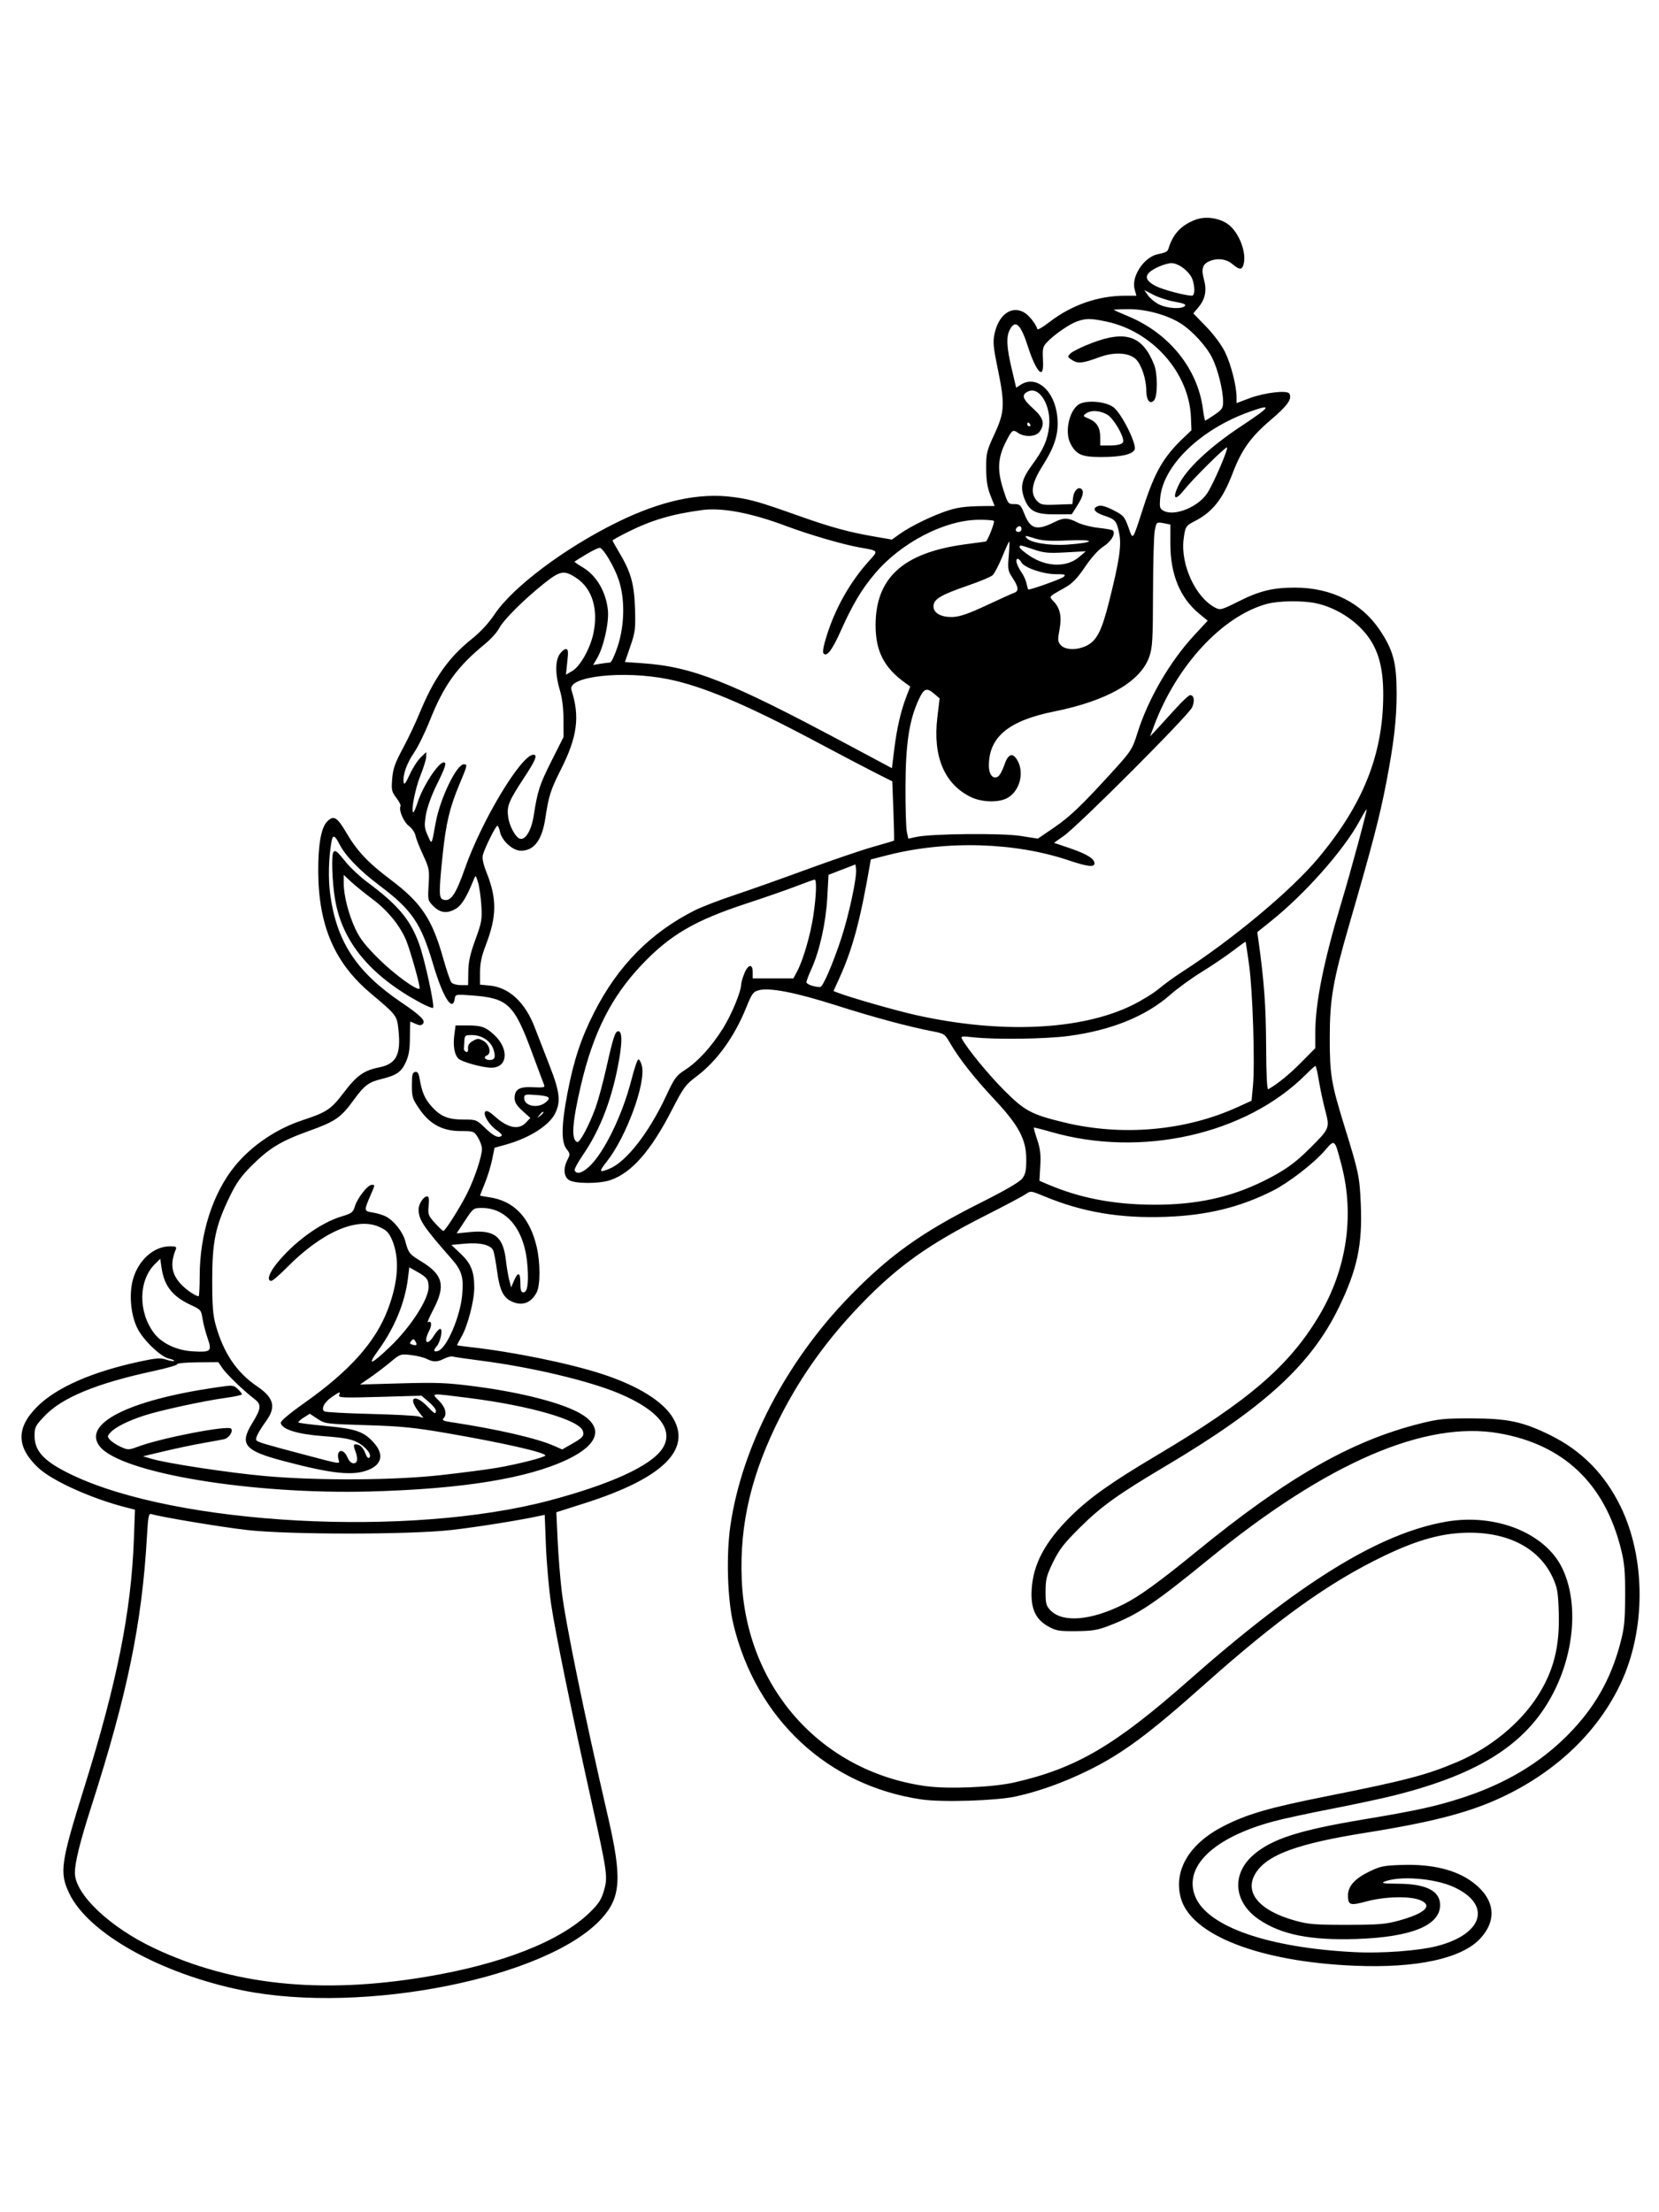 <svg xmlns="http://www.w3.org/2000/svg" width="864" height="1152" viewBox="0 0 864 1152" version="1.1">
	<path d="M 622.748 114.374 C 615.279 117.145, 610.944 121.707, 608.596 129.273 C 608.030 131.095, 607.459 131.404, 602.768 132.431 C 595.696 133.979, 589.096 144.068, 590.895 150.581 L 591.839 154 585.877 154 C 571.917 154, 558.023 158.844, 546.551 167.709 C 543.279 170.238, 540.465 171.900, 540.297 171.403 C 539.231 168.247, 535.631 163.861, 532.983 162.491 C 526.554 159.167, 520.041 164.049, 517.959 173.754 C 517.048 178.002, 517.279 180.626, 519.522 191.513 C 523.446 210.562, 523.266 214.488, 517.941 226 C 513.811 234.928, 513.549 236.012, 513.598 244 C 513.636 250.281, 514.218 253.936, 515.824 258 C 517.020 261.025, 517.997 263.500, 517.996 263.500 C 503.833 263.500, 499.755 263.899, 493.607 265.888 C 485.603 268.478, 474.237 274.016, 468.496 278.122 L 464.492 280.986 455.496 279.433 C 442.209 277.139, 432.890 274.604, 416.864 268.927 C 395.190 261.248, 391.249 260.112, 381.908 258.846 C 364.148 256.440, 344.286 260.740, 321.500 271.926 C 294.188 285.334, 267.121 305.632, 257.629 319.825 C 254.543 324.439, 250.237 329.119, 245.882 332.594 C 233.584 342.406, 225.958 353.227, 218.463 371.500 C 216.433 376.450, 212.519 384.691, 209.766 389.813 C 205.687 397.401, 204.664 400.314, 204.245 405.541 C 203.776 411.378, 203.972 412.275, 206.420 415.484 C 207.900 417.424, 208.878 419.389, 208.593 419.850 C 207.485 421.643, 210.225 428.107, 212.946 430.118 C 214.513 431.277, 216.054 433.518, 216.370 435.100 C 216.686 436.681, 218.469 441.243, 220.332 445.238 C 223.524 452.080, 223.691 452.974, 223.234 460.701 C 222.756 468.785, 222.793 468.946, 225.797 471.951 C 229.379 475.533, 233.041 475.882, 237.635 473.081 C 240.472 471.351, 243.145 466.919, 246.732 458 C 247.719 455.544, 247.759 455.571, 248.962 459.500 C 249.637 461.700, 250.408 467.100, 250.676 471.500 C 251.123 478.835, 250.865 480.315, 247.578 489.311 C 244.846 496.786, 243.966 500.775, 243.886 506.061 L 243.780 513 240.013 513 C 237.940 513, 235.735 512.385, 235.111 511.634 C 234.488 510.883, 232.637 505.493, 230.998 499.656 C 225.065 478.525, 219.543 470.217, 203.309 457.995 C 191.673 449.234, 185.936 443.145, 180.390 433.669 C 175.492 425.298, 173.671 424.290, 170.193 428.023 C 167.201 431.234, 165.638 440.339, 165.732 454 C 165.926 482.144, 174.265 501.449, 193.063 517.275 C 206.639 528.704, 206.712 528.802, 207.513 536.281 C 208.898 549.211, 206.409 554.039, 197.428 555.843 C 189.458 557.444, 185.804 560.062, 178.919 569.106 C 172.359 577.724, 170.154 579.189, 157.452 583.377 C 143.951 587.827, 131.076 596.546, 122.419 607.099 C 110.830 621.226, 104 642.553, 104 664.610 C 104 670.325, 103.753 675, 103.450 675 C 101.889 675, 97.129 671.779, 94.341 668.835 C 89.333 663.547, 88.488 658.168, 91.503 650.750 C 92.103 649.274, 91.645 649, 88.575 649 C 80.197 649, 72.212 656.023, 69.334 665.923 C 67.105 673.592, 68.013 684.462, 71.474 691.537 C 74.542 697.808, 83.603 706.534, 88.063 707.514 C 89.757 707.886, 90.916 708.417, 90.639 708.695 C 90.361 708.972, 88.520 708.667, 86.548 708.016 C 83.540 707.023, 81.316 707.187, 72.731 709.038 C 47.879 714.396, 29.447 722.494, 19.423 732.459 C 8.294 743.523, 8.465 753.613, 19.963 764.369 C 27.266 771.199, 47.889 780.482, 65.897 785.043 L 70.293 786.156 69.710 801.828 C 68.313 839.372, 60.920 876.255, 43.818 931 C 31.585 970.158, 30.891 975.038, 36.013 985.866 C 45.871 1006.703, 83.655 1027.857, 126.467 1036.508 C 189.366 1049.217, 285.445 1029.922, 313.414 998.964 C 323.377 987.936, 323.988 977.839, 316.620 946 C 304.103 891.913, 294.418 844.654, 292.502 828.321 C 291.716 821.622, 290.773 809.697, 290.406 801.821 L 289.738 787.500 304.619 782.755 C 344.812 769.939, 360.260 755.064, 350.562 738.516 C 345.459 729.807, 332.310 721.629, 313.585 715.516 C 296.313 709.879, 266.663 703.850, 244.250 701.419 C 240.813 701.047, 238 700.631, 238 700.497 C 238 700.362, 239.126 698.236, 240.503 695.773 C 243.681 690.088, 247.002 677.204, 246.994 670.590 C 246.985 662.182, 245.307 657.971, 239.940 652.890 L 235.071 648.281 241.798 647.655 C 250.021 646.891, 255.779 648.283, 256.922 651.310 C 257.376 652.515, 258.246 657.218, 258.854 661.761 C 260.152 671.454, 261.937 675.399, 265.967 677.483 C 271.571 680.381, 276.536 678.733, 279.506 672.989 C 281.442 669.245, 281.435 657.471, 279.492 649.231 C 275.879 633.906, 267.618 625.300, 254.750 623.454 C 252.138 623.080, 250 622.677, 250 622.559 C 250 622.441, 251.148 619.519, 252.552 616.064 C 253.955 612.610, 255.655 607.063, 256.328 603.737 L 257.552 597.690 263.526 596.024 C 275.564 592.668, 285.837 586.201, 289.009 579.982 C 292.174 573.777, 291.592 568.617, 286.170 554.804 C 283.513 548.037, 280.084 539.202, 278.550 535.171 C 273.529 521.977, 265.188 514.205, 254.994 513.225 L 250 512.746 250 506.341 C 250 501.628, 250.788 497.893, 252.981 492.207 C 258.763 477.212, 258.854 467.975, 253.354 454.227 C 251.695 450.080, 251.037 446.989, 251.457 445.315 C 252.353 441.744, 258.163 430, 259.034 430 C 259.428 430, 260.028 431.392, 260.369 433.094 C 261.311 437.805, 267.025 443, 271.265 443 C 278.210 443, 282.308 437.501, 284.049 425.846 C 285.735 414.562, 286.789 411.257, 291.974 401 C 300.687 383.762, 302.098 373.310, 297.602 359.297 C 295.326 352.205, 324.359 348.956, 347.917 353.667 C 365.794 357.241, 388.673 366.892, 424.500 385.970 C 437.700 392.999, 452.143 400.576, 456.596 402.808 L 464.691 406.867 465.279 422.167 C 465.603 430.581, 465.746 437.587, 465.598 437.736 C 465.449 437.884, 460.550 439.347, 454.711 440.987 C 448.871 442.626, 433.160 447.981, 419.797 452.885 C 406.434 457.790, 389.361 463.841, 381.859 466.332 C 374.356 468.823, 365.356 472.300, 361.859 474.058 C 338.984 485.560, 321.934 502.778, 309.659 526.775 C 302.677 540.426, 298.841 551.947, 295.537 569.197 C 292.349 585.834, 292.199 594.712, 295.044 598.329 C 296.950 600.752, 296.984 601.130, 295.544 603.914 C 293.288 608.277, 293.566 612.582, 296.223 614.443 C 299.172 616.509, 312.247 616.530, 318.063 614.478 C 329.097 610.585, 338.962 599.294, 349.917 578.017 C 355.999 566.206, 356.990 564.859, 362.812 560.482 C 373.359 552.553, 382.502 539.875, 388.627 524.685 C 391.591 517.335, 392.249 516.432, 395.210 515.654 C 400.861 514.169, 414.360 516.810, 435.499 523.536 C 455.197 529.803, 473.226 534.656, 485.729 537.056 C 491.649 538.193, 492.090 538.481, 494.622 542.876 C 499.336 551.058, 507.250 561.156, 517.614 572.215 C 530.596 586.066, 534.444 593.245, 534.477 603.673 C 534.496 609.425, 534.083 611.405, 532.398 613.665 C 530.984 615.561, 523.763 619.765, 510.364 626.492 C 479.930 641.773, 463.138 653.788, 442.426 675.103 C 409.420 709.071, 386.435 753.230, 380.423 794.223 C 378.131 809.852, 378.822 832.915, 381.974 845.944 C 393.893 895.229, 431.194 929.924, 479.919 937.049 C 490.657 938.619, 518.885 937.731, 529 935.506 C 541.124 932.839, 553.678 928.340, 566.500 922.068 C 584.408 913.309, 597.924 903.317, 627.500 876.974 C 665.510 843.119, 692.006 824.136, 720.406 810.412 C 736.315 802.724, 748.469 799.053, 760.502 798.299 C 783.569 796.855, 801.255 805.377, 808.651 821.500 C 811.057 826.746, 811.452 829.009, 811.791 839.500 C 812.372 857.477, 809.135 870.246, 800.657 883.422 C 791.599 897.501, 776.157 910.156, 759.162 917.431 C 743.167 924.277, 731.998 927.208, 690.216 935.524 C 660.619 941.414, 648.989 944.824, 636.727 951.203 C 619.135 960.355, 611.023 974.295, 615.008 988.527 C 620.386 1007.736, 656.080 1021.589, 705.500 1023.648 C 737.830 1024.996, 761.301 1019.907, 770.928 1009.462 C 779.856 999.776, 778.493 988.936, 767.271 980.376 C 758.550 973.724, 745.965 970.615, 729.961 971.159 C 720.416 971.484, 718.783 971.832, 712.636 974.858 C 705.479 978.382, 701.998 982.363, 702.019 987 C 702.043 992.145, 703.058 992.473, 711.712 990.138 C 721.206 987.577, 734.312 987.268, 739.609 989.481 C 746.464 992.345, 742.233 996.381, 728.406 1000.167 C 721.609 1002.028, 717.835 1002.335, 701.500 1002.354 C 684.975 1002.373, 681.467 1002.090, 674.570 1000.183 C 655.348 994.867, 647.465 985.041, 654.284 974.898 C 660.504 965.646, 676.167 959.995, 711 954.435 C 748.092 948.514, 767.454 943.285, 785.344 934.356 C 812.326 920.889, 832.731 900.788, 844.144 876.433 C 857.191 848.592, 857.127 811.429, 843.985 784.500 C 835.775 767.676, 823.736 755.442, 807.500 747.424 C 793.155 740.341, 785.373 738.670, 766.500 738.621 C 752.382 738.584, 749.238 738.895, 739.772 741.265 C 703.757 750.282, 670.490 769.293, 623.263 807.847 C 603.976 823.592, 593.446 831.233, 585.504 835.247 C 568.226 843.979, 553.300 845.210, 546.935 838.428 C 544.817 836.172, 544.503 834.899, 544.521 828.667 C 544.539 822.406, 545.032 820.489, 548.424 813.500 C 551.621 806.912, 554.088 803.730, 562.403 795.473 C 573.530 784.424, 582.305 778.127, 607 763.469 C 658.537 732.880, 682.801 710.660, 697.293 680.782 C 706.841 661.096, 709.584 648.222, 708.700 627.236 C 708.090 612.756, 707.622 610.502, 700.345 587 C 693.274 564.159, 692.528 559.725, 692.530 540.500 C 692.532 520.312, 694.163 510.823, 702.668 481.511 C 714.618 440.326, 718.439 425.704, 721.876 408 C 725.874 387.409, 727.380 374.498, 727.358 361 C 727.333 345.001, 725.567 338.458, 718.417 327.859 C 708.942 313.816, 693.224 306, 674.457 306 C 662.889 306, 656.042 307.663, 645.184 313.109 C 636.131 317.649, 635.533 317.810, 632.851 316.423 C 622.690 311.168, 614.766 294.031, 616.411 280.867 C 617.228 274.326, 617.572 273.750, 622 271.503 C 631.468 266.697, 636.780 260.005, 642.009 246.298 C 646.643 234.151, 651.444 227.455, 661.852 218.626 C 670.566 211.233, 673.109 207.603, 671.453 204.924 C 670.303 203.063, 658.470 204.464, 650.728 207.378 L 644 209.910 643.983 206.705 C 643.951 200.849, 641.053 189.582, 637.957 183.277 C 636.149 179.595, 632.159 174.223, 628.188 170.124 L 621.475 163.194 624.230 159.893 C 627.690 155.749, 628.584 151.156, 627.018 145.565 C 625.533 140.261, 626.235 137.670, 629.566 136.152 C 633.779 134.232, 638.560 134.759, 641.818 137.500 C 645.268 140.403, 646.550 140.614, 647.393 138.418 C 649.740 132.301, 645.303 120.553, 639.094 116.443 C 634.488 113.395, 627.702 112.536, 622.748 114.374 M 603.500 138.863 C 595.672 142.424, 595.229 145.546, 602.057 149.029 C 605.694 150.884, 617.199 153.933, 620.750 153.983 C 622.697 154.010, 622.252 146.902, 620.102 143.641 C 617.671 139.953, 613.173 137.009, 610 137.029 C 608.625 137.037, 605.700 137.863, 603.500 138.863 M 597.926 153.897 C 599.045 155.468, 601.657 157.579, 603.730 158.589 C 607.968 160.652, 615.316 161.084, 617.029 159.371 C 617.868 158.532, 616.531 157.956, 611.829 157.130 C 608.348 156.518, 603.338 154.898, 600.696 153.529 L 595.892 151.040 597.926 153.897 M 580.083 161.379 C 580.313 161.587, 583.748 163.113, 587.718 164.769 C 609.042 173.662, 623.884 192.216, 626.514 213.267 C 626.908 216.420, 627.435 219, 627.685 219 C 627.935 219, 630.133 217.628, 632.570 215.952 C 636.473 213.267, 636.998 212.463, 636.983 209.202 C 636.954 203.165, 634.332 192.552, 631.378 186.518 C 628.369 180.374, 621.002 172.289, 614.905 168.440 C 607.860 163.993, 597 161, 587.907 161 C 583.375 161, 579.854 161.171, 580.083 161.379 M 560.834 167.397 C 556.814 168.833, 548.833 174.393, 545.166 178.313 C 543.139 180.479, 542.877 181.628, 543.166 187.051 C 543.391 191.261, 543.110 193.432, 542.304 193.713 C 540.901 194.203, 537.997 188.762, 535.517 181 C 531.618 168.794, 528.877 166.124, 525.919 171.651 C 523.956 175.319, 524.226 180.851, 526.920 192.200 L 529.223 201.900 531.535 200.385 C 539.735 195.013, 549.374 203.486, 550.653 217.192 C 551.448 225.702, 549.454 232.318, 543.036 242.459 C 537.253 251.599, 536.399 256.904, 540.075 260.851 C 541.946 262.859, 542.957 263.050, 550.325 262.789 L 558.500 262.500 558.808 259.324 C 559.139 255.908, 561.262 253.426, 562.956 254.473 C 564.731 255.570, 564.123 258.415, 561.092 263.194 L 558.184 267.779 549.790 267.849 C 539.350 267.935, 536.028 266.259, 533.496 259.628 C 531.137 253.451, 532.071 249.482, 537.677 241.867 C 543.423 234.061, 545.619 229.042, 546.369 222 C 547.505 211.323, 541.426 201.118, 535.529 203.805 C 531.807 205.501, 532.408 207.662, 538 212.690 C 543.428 217.570, 544.314 220.680, 541.443 224.777 C 539.540 227.494, 533.606 227.813, 530.138 225.384 C 527.426 223.485, 526.966 223.851, 523.599 230.591 C 519.661 238.472, 519.331 244.945, 522.382 254.512 C 524.888 262.372, 524.998 262.523, 528.197 262.512 C 531.214 262.501, 531.620 262.906, 533.640 267.945 C 536.706 275.591, 540.069 276.436, 549.210 271.858 C 553.959 269.480, 556.137 269.519, 561.140 272.072 C 563.374 273.211, 568.294 274.474, 572.073 274.878 C 575.853 275.281, 579.237 275.903, 579.593 276.259 C 581.156 277.823, 578.708 282.002, 574.755 284.516 C 572.073 286.221, 568.509 290.159, 565.114 295.168 C 560.987 301.257, 558.533 303.790, 554.614 306.004 C 545.796 310.985, 546.219 310.462, 548.774 313.223 C 552.186 316.910, 553.040 321.132, 551.763 328 C 550.774 333.315, 550.852 334.179, 552.482 335.980 C 554.766 338.504, 560.786 338.670, 565.688 336.344 C 571.091 333.780, 573.726 328.696, 577.577 313.407 C 582.972 291.990, 584.170 283.906, 582.866 277.718 C 581.475 271.116, 580.916 270.465, 574.923 268.474 C 569.757 266.759, 568.543 264.597, 572.110 263.465 C 573.501 263.024, 576.140 263.777, 579.860 265.678 C 585.102 268.356, 585.652 268.981, 587.651 274.530 C 590.167 281.512, 589.580 282.309, 595.619 263.718 C 601.475 245.692, 606.031 237.831, 616.274 228.083 L 620.500 224.061 620.232 217.281 C 619.318 194.171, 600.241 172.549, 576.287 167.473 C 568.017 165.721, 565.562 165.709, 560.834 167.397 M 568.500 178.665 C 563.550 180.567, 558.658 182.950, 557.630 183.960 C 555.805 185.752, 555.823 185.838, 558.378 187.512 C 561.379 189.478, 563.826 189.219, 572.500 186.016 C 580.228 183.162, 587.844 183.566, 591.526 187.024 C 594.433 189.755, 597 197.509, 597 203.559 C 597 208.558, 599.010 210.900, 601.117 208.356 C 602.932 206.165, 602.918 194.624, 601.096 190 C 595.130 174.864, 586.343 171.808, 568.500 178.665 M 562.808 210.089 C 557.254 212.232, 554.128 224.479, 557.480 230.961 C 560.462 236.727, 563.341 238.001, 573.385 237.994 C 583.676 237.988, 589.551 236.716, 590.880 234.206 C 592.265 231.591, 584.101 215.180, 579.855 212.047 C 576.117 209.288, 567.462 208.294, 562.808 210.089 M 651 214.339 C 625.362 223.397, 605.623 242.439, 604.210 259.477 C 603.817 264.225, 604.015 264.938, 606.034 266.018 C 611.648 269.023, 623.944 264.064, 628.700 256.876 C 631.979 251.922, 640.109 233, 638.958 233 C 637.789 233, 621.097 249.557, 616.879 254.901 C 611.893 261.217, 610.309 259.959, 613.857 252.500 C 617.754 244.306, 630.017 232.773, 646.250 222.034 C 661.996 211.617, 662.915 210.129, 651 214.339 M 565.567 215.327 C 563.880 216.561, 563.976 216.747, 566.916 217.965 C 571.204 219.742, 573 222.621, 573 227.723 L 573 232 577.418 232 C 582.573 232, 585.004 231.243, 584.990 229.643 C 584.963 226.415, 579.823 217.863, 576.805 216.022 C 573.001 213.704, 568.194 213.406, 565.567 215.327 M 535 221 C 535 221.550, 535.477 222, 536.059 222 C 536.641 222, 536.840 221.550, 536.500 221 C 536.160 220.450, 535.684 220, 535.441 220 C 535.198 220, 535 220.450, 535 221 M 365.500 265.626 C 349.757 267.762, 339.219 270.893, 326.750 277.140 C 322.488 279.275, 319 281.210, 319 281.439 C 319 281.669, 320.582 284.513, 322.516 287.760 C 328.588 297.951, 330.323 304.144, 330.712 317 C 331.030 327.501, 330.817 329.205, 328.261 336.619 L 325.462 344.737 334.777 345.392 C 360.482 347.199, 379.786 354.796, 439 386.410 L 464.500 400.024 465.712 390.262 C 467.091 379.160, 469.144 370.238, 472.055 362.695 L 474.060 357.500 471.280 355.500 C 460.415 347.683, 456 339.050, 456 325.621 C 456 300.998, 470.225 287.976, 501.955 283.550 C 508.068 282.698, 513.201 282, 513.363 282 C 514.229 282, 518.225 271.892, 517.605 271.271 C 517.200 270.867, 513.377 270.603, 509.109 270.685 C 491.641 271.020, 469.337 282.643, 455.880 298.425 C 448.866 306.651, 444.074 314.644, 437.989 328.264 C 433.419 338.494, 430.710 342.110, 428.941 340.341 C 428.258 339.658, 428.792 336.590, 430.583 330.914 C 435.116 316.540, 442.732 303.066, 452.395 292.325 C 457.616 286.521, 457.862 286.888, 447.507 285.045 C 438.724 283.481, 421.356 278.407, 409.344 273.896 C 391.143 267.059, 375.995 264.202, 365.500 265.626 M 601.401 276.250 C 600.931 278.587, 600.519 293.100, 600.486 308.500 C 600.434 332.797, 600.187 337.201, 598.616 341.799 C 594.148 354.882, 576.834 364.897, 549 370.498 C 525.311 375.264, 515.026 383.775, 515.006 398.628 C 514.999 403.387, 517.175 406.010, 519.771 404.373 C 520.652 403.817, 522.116 401.143, 523.023 398.431 C 524.905 392.803, 527.126 391.737, 529.483 395.333 C 533.663 401.713, 531.390 411.566, 524.847 415.431 C 520.426 418.043, 511.454 417.882, 505.683 415.089 C 491.838 408.386, 485.744 393.950, 488.167 373.597 L 489.346 363.695 486.617 361.347 C 482.561 357.858, 481.166 358.395, 478.360 364.526 C 473.500 375.140, 471.655 387.369, 471.574 409.500 C 471.533 420.500, 471.846 431.125, 472.269 433.112 L 473.039 436.724 477.269 435.817 C 485.217 434.114, 521.694 433.769, 531.500 435.305 L 540.500 436.715 549.049 430.886 C 557.442 425.163, 563.980 418.850, 581.067 399.967 C 589.005 391.196, 589.829 389.875, 592.276 382 C 597.808 364.205, 609.115 344.684, 621.901 330.858 L 628.969 323.215 624.593 319.630 C 614.639 311.473, 609.527 299.158, 609.525 283.327 L 609.523 273.155 606.637 272.577 C 602.293 271.709, 602.318 271.691, 601.401 276.250 M 529.667 274.667 C 528.516 275.817, 528.938 277, 530.500 277 C 531.325 277, 532 276.325, 532 275.500 C 532 273.938, 530.817 273.516, 529.667 274.667 M 534.492 279.987 C 536.058 282.521, 546.381 284.268, 555.855 283.602 C 570.575 282.568, 570.994 280.758, 556.361 281.421 C 547.226 281.835, 543.019 281.606, 539.361 280.496 C 533.551 278.734, 533.729 278.752, 534.492 279.987 M 521.932 290.016 C 520.112 294.424, 517.866 298.716, 516.941 299.553 C 516.016 300.390, 510.314 302.780, 504.270 304.863 C 490.307 309.677, 486.593 311.808, 486.190 315.236 C 485.740 319.061, 489.941 321.563, 496.342 321.283 C 499.968 321.124, 504.614 319.504, 513.887 315.166 C 520.824 311.921, 527.288 308.995, 528.250 308.664 C 530.693 307.825, 530.436 305.616, 527.355 300.960 C 524.894 297.241, 524.754 296.442, 525.342 289.481 C 525.690 285.367, 525.810 282, 525.608 282 C 525.406 282, 523.752 285.607, 521.932 290.016 M 531 284.990 C 531 285.534, 533.397 287.571, 536.327 289.516 C 545.109 295.347, 555.589 295.557, 562.046 290.030 L 565.500 287.074 555 287.654 C 545.947 288.154, 543.643 287.942, 538.282 286.117 C 531.137 283.685, 531 283.663, 531 284.990 M 305.477 288.556 C 302.205 290.526, 299.390 292.277, 299.219 292.447 C 299.049 292.618, 300.941 293.947, 303.423 295.402 C 310.607 299.612, 315.670 308.240, 316.597 317.855 C 317.220 324.307, 314.328 337.085, 310.949 342.812 L 308.904 346.277 312.702 345.650 C 314.791 345.304, 317.043 345.017, 317.706 345.011 C 318.370 345.005, 320.140 341.288, 321.639 336.750 C 325.356 325.501, 325.555 311.688, 322.144 301.732 C 319.855 295.052, 314.480 285.929, 312.462 285.299 C 311.891 285.121, 308.748 286.586, 305.477 288.556 M 529.517 293.250 C 529.875 294.488, 531.041 296.733, 532.108 298.241 C 533.174 299.748, 534.317 302.336, 534.648 303.991 C 534.979 305.646, 535.391 307, 535.563 307 C 537.337 307, 552.854 301.410, 553.964 300.371 C 555.216 299.199, 554.613 299, 549.803 299 C 543.273 299, 533.390 295.598, 531.916 292.842 C 530.513 290.222, 528.728 290.525, 529.517 293.250 M 283 304.105 C 272.413 312.619, 262.179 322.859, 259.938 327.182 C 258.888 329.207, 255.660 332.807, 252.764 335.182 C 237.929 347.350, 231.223 356.666, 223.709 375.547 C 221.291 381.622, 217.674 388.976, 215.670 391.889 C 211.849 397.444, 209.652 403.661, 210.215 407.327 C 210.465 408.961, 211.248 407.973, 213.366 403.349 C 214.916 399.965, 217.493 395.944, 219.092 394.412 L 222 391.626 221.966 394.063 C 221.947 395.403, 220.570 399.875, 218.907 404 C 216.194 410.726, 213.852 423, 215.281 423 C 215.588 423, 216.601 420.637, 217.532 417.750 C 220.249 409.326, 228.311 397, 231.104 397 C 232.767 397, 232.017 399.389, 227.433 408.687 C 224.705 414.222, 222.444 420.504, 221.816 424.293 C 220.890 429.880, 221.001 431.162, 222.752 435.067 C 224.985 440.048, 224.694 440.516, 226.903 428.403 C 229.201 415.806, 237.779 398, 241.551 398 C 243.561 398, 243.462 398.465, 239.429 408.028 C 234.239 420.334, 232.246 428.663, 230.528 445.222 C 228.565 464.140, 228.571 467.621, 230.572 468.389 C 234.585 469.929, 237.218 466.248, 242.127 452.235 C 250.853 427.329, 271.424 393.135, 277.750 393.022 C 280.124 392.980, 278.977 395.816, 272.849 405.141 C 264.868 417.284, 263.869 419.767, 264.656 425.509 C 265.294 430.158, 268.446 436, 270.722 436.747 C 273.564 437.680, 276.745 432.453, 277.922 424.913 C 279.985 411.703, 280.965 408.690, 287.280 396.135 L 293.500 383.771 293.461 374.635 C 293.435 368.729, 292.774 363.379, 291.589 359.500 C 289.152 351.522, 289.083 344.273, 291.412 340.750 C 292.412 339.238, 293.889 338, 294.695 338 C 295.906 338, 296.036 339.154, 295.445 344.671 L 294.730 351.342 298.016 349.421 C 302.161 346.998, 307.343 337.808, 309.020 329.907 C 311.721 317.178, 308.425 306.457, 300.120 300.956 C 293.759 296.743, 291.678 297.126, 283 304.105 M 659.691 314.501 C 636.524 320.870, 612.726 346.619, 601.005 378 L 598.951 383.500 602.726 379.448 C 604.801 377.219, 609.223 372.381, 612.551 368.698 C 615.880 365.014, 619.156 362, 619.833 362 C 621.841 362, 622.320 364.812, 620.899 368.268 C 619.231 372.325, 561.090 430.539, 553.808 435.443 C 550.903 437.399, 548.746 439.006, 549.013 439.013 C 549.281 439.021, 553.245 440.330, 557.822 441.923 C 566.276 444.866, 570 447.230, 570 449.655 C 570 451.730, 566.178 451.271, 556.663 448.055 C 528.556 438.554, 492.699 437.530, 462.106 445.355 L 453.500 447.556 452.814 451.528 C 448.011 479.333, 443.928 494.414, 437.172 509.291 L 434.088 516.083 436.794 517.115 C 443.352 519.616, 466.458 526.221, 476.688 528.518 C 520.883 538.442, 562.763 536.588, 589.500 523.525 C 594.450 521.106, 600.750 517.234, 603.500 514.920 C 606.250 512.606, 611.619 508.703, 615.431 506.247 C 642.141 489.038, 672.539 463.636, 686.639 446.743 C 709.943 418.823, 720.294 392.828, 720.384 362 C 720.424 348.202, 718.020 338.981, 712.406 331.399 C 706.180 322.988, 695.639 316.289, 685.201 314.108 C 678.235 312.652, 665.715 312.845, 659.691 314.501 M 707.804 427.952 C 699.709 442.805, 679.676 465.416, 662.142 479.493 L 654.783 485.401 655.418 489.950 C 658.365 511.055, 659.302 523.942, 659.395 544.654 C 659.464 559.778, 659.847 567.610, 660.500 567.234 C 665.524 564.347, 671.417 559.545, 677.612 553.289 L 685 545.829 685 537.793 C 685 522.159, 689.364 500.542, 698.901 468.938 C 703.425 453.944, 712.115 421.780, 711.741 421.410 C 711.608 421.279, 709.837 424.223, 707.804 427.952 M 172.643 438.259 C 171.128 446.783, 170.859 457.353, 171.950 465.550 C 175.250 490.346, 185.614 506.132, 209 521.984 C 219.181 528.884, 221.847 531.553, 220.203 533.197 C 219.338 534.062, 218.419 534.056, 216.480 533.173 C 215.064 532.528, 213.815 532.001, 213.703 532.001 C 213.591 532.002, 213.489 535.714, 213.475 540.251 C 213.457 546.513, 212.936 549.627, 211.313 553.179 C 208.991 558.261, 206.503 559.974, 198.657 561.892 C 191.943 563.533, 189.725 565.224, 184.052 573.024 C 177.518 582.006, 174.613 584.009, 161.058 588.878 C 146.455 594.124, 140.402 597.763, 131.354 606.738 C 125.535 612.509, 123.148 615.853, 119.577 623.238 C 112.218 638.455, 110.534 646.504, 110.525 666.500 C 110.519 679.920, 110.901 684.869, 112.340 690 C 116.451 704.663, 123.234 714.689, 133.982 721.988 C 142.662 727.882, 143.886 732.704, 138.571 740.059 C 134.693 745.426, 132.867 748.976, 133.478 749.964 C 134.081 750.940, 137.244 751.896, 158 757.377 C 178.206 762.713, 176.950 762.526, 176.317 760.106 C 174.908 754.715, 178.865 753.847, 181.030 759.072 C 181.762 760.840, 182.987 762, 184.121 762 C 186.257 762, 186.566 759.618, 184.972 755.426 C 183.752 752.217, 184.152 751.596, 186.879 752.462 C 187.995 752.816, 189.470 754.657, 190.155 756.552 C 190.940 758.724, 191.752 759.648, 192.349 759.051 C 193.855 757.545, 190.441 753.265, 185.875 750.936 C 182.770 749.352, 178.599 748.613, 168.640 747.883 C 154.955 746.879, 146.846 744.385, 146.223 740.988 C 146.048 740.038, 150.595 736.189, 158.463 730.625 C 182.009 713.977, 195.341 699.110, 201.841 682.256 C 207.528 667.508, 208.267 654.914, 204.010 645.290 C 202.454 641.772, 201.163 640.517, 197.377 638.842 C 185.641 633.651, 167.262 641.850, 149.029 660.412 C 145.470 664.036, 141.982 667, 141.279 667 C 138.870 667, 140 663.179, 143.849 658.311 C 152.807 646.978, 166.802 636.773, 177.979 633.425 C 183.219 631.855, 183.881 631.343, 184.860 628.094 C 186.135 623.866, 191.527 617, 193.573 617 C 195.363 617, 195.374 616.882, 193.107 622.123 C 189.458 630.560, 189.468 630.659, 194.079 631.397 C 196.351 631.760, 199.446 632.696, 200.957 633.478 C 205.162 635.652, 209.784 641.494, 211.048 646.233 C 212.737 652.566, 213.129 653.063, 219.481 656.937 C 230.767 663.820, 232.181 669.511, 225.683 681.915 C 223.584 685.922, 222.315 688.923, 222.864 688.584 C 224.709 687.444, 225.095 689.916, 223.541 692.921 C 220.338 699.114, 222.418 701.296, 226 695.500 C 227.190 693.575, 228.635 692, 229.212 692 C 230.778 692, 229.393 698.908, 227.382 701.130 C 225.465 703.249, 225.910 704.355, 228.310 703.435 C 232.772 701.722, 239.640 685.664, 240.682 674.508 C 241.555 665.157, 240.533 661.631, 235.195 655.565 C 220.444 638.800, 218 635.132, 218 629.755 C 218 626.984, 220.601 623, 222.410 623 C 223.358 623, 223.581 624.307, 223.238 627.870 C 222.805 632.383, 223.044 633.043, 226.502 636.870 C 228.554 639.142, 230.525 641, 230.882 641 C 231.883 641, 239.427 629.088, 243.299 621.395 C 247.141 613.762, 251 602.169, 251 598.263 C 251 596.873, 250.063 594.220, 248.918 592.368 C 246.885 589.078, 246.679 589, 240.033 589 C 230.515 589, 223.966 585.536, 218.500 577.613 C 214.818 572.275, 214.500 571.286, 214.500 565.180 C 214.500 559.746, 214.806 558.486, 216.193 558.211 C 217.467 557.958, 218.045 558.819, 218.527 561.688 C 219.719 568.774, 221.228 572.247, 224.871 576.284 C 229.537 581.454, 233.372 583, 241.536 583 C 248.007 583, 248.228 583.089, 252.767 587.500 C 257.065 591.677, 259.763 592.903, 261.293 591.373 C 261.638 591.029, 260.500 589.790, 258.764 588.620 C 254.801 585.949, 251.321 580.279, 252.762 578.838 C 253.462 578.138, 255.033 578.938, 257.718 581.365 C 264.461 587.456, 270.160 588.588, 273.921 584.584 L 276.191 582.168 272.096 578.467 C 269.150 575.806, 268 573.978, 268 571.955 C 268 567.235, 270.403 565.796, 277.664 566.171 C 283.013 566.448, 283.926 566.261, 283.393 565 C 283.044 564.175, 280.131 556.394, 276.918 547.709 C 267.766 522.965, 264.435 519.784, 246.232 518.410 C 237.303 517.736, 237.170 517.759, 236.837 520.035 C 235.758 527.422, 230.648 519.306, 225.577 502.148 C 219.223 480.650, 214.543 473.810, 197.351 460.888 C 187.362 453.380, 179.915 445.715, 176.934 439.870 C 174.351 434.808, 173.325 434.422, 172.643 438.259 M 173.688 443.646 C 172.460 444.874, 172.961 459.512, 174.543 468.619 C 178.343 490.500, 192.793 507.979, 218.709 522.046 C 222.123 523.900, 225.191 525.142, 225.526 524.807 C 226.469 523.865, 221.238 499.783, 218.338 491.709 C 213.734 478.894, 207.307 471.240, 191 459.150 C 187.425 456.500, 182.521 451.894, 180.101 448.916 C 175.381 443.103, 174.749 442.584, 173.688 443.646 M 438.500 452.850 L 431.500 455.547 430.834 467.524 C 430.106 480.605, 426.813 495.360, 422.538 504.698 C 421.142 507.747, 420 510.806, 420 511.496 C 420 512.563, 424.113 514, 427.167 514 C 428.520 514, 433.670 502.115, 438.044 488.900 C 442.089 476.675, 446.358 456.746, 445.819 452.603 L 445.500 450.152 438.500 452.850 M 179.015 460.047 C 179.036 466.459, 181.575 476.312, 185.163 483.912 C 187.518 488.898, 190.495 492.688, 197.411 499.500 C 205.603 507.570, 217.291 516.042, 218.526 514.807 C 219.116 514.217, 213.710 494.889, 211.449 489.500 C 208.285 481.961, 201.848 474.093, 194.097 468.288 C 189.919 465.159, 184.813 461.023, 182.750 459.096 L 179 455.594 179.015 460.047 M 414.500 461.550 C 409.550 463.453, 397.851 467.518, 388.502 470.585 C 361.790 479.349, 348.898 486.907, 334.172 502.440 C 318.401 519.076, 308.967 537.757, 302.578 565 C 297.954 584.721, 297.376 593.625, 300.648 594.716 C 301.976 595.159, 307.054 585.551, 310.277 576.500 C 311.648 572.650, 314.181 563.200, 315.907 555.500 C 319.293 540.393, 320.403 537, 321.960 537 C 323.923 537, 324.128 541.875, 322.553 551.120 C 319.117 571.292, 312.849 587.939, 303.632 601.374 C 301.038 605.155, 299.085 608.755, 299.291 609.374 C 300.062 611.689, 302.980 611.012, 306.681 607.661 C 314.415 600.656, 324.129 580.803, 328.804 562.449 C 330.287 556.628, 331.921 551.783, 332.436 551.683 C 332.951 551.582, 333.778 553.063, 334.273 554.973 C 336.546 563.746, 326.254 591.908, 316.062 604.802 C 311.719 610.296, 311.946 610.885, 317.511 608.560 C 326.228 604.918, 337.981 589.814, 346.807 570.914 C 351.292 561.308, 352.171 560.099, 356.849 557.097 C 363.416 552.883, 370.631 544.968, 376.522 535.516 C 380.970 528.381, 385.934 516.439, 385.979 512.770 C 385.991 511.819, 386.724 509.231, 387.609 507.020 C 389.585 502.081, 391.998 501.658, 392.004 506.250 L 392.008 509.500 402.595 509.500 L 413.182 509.500 415.066 506 C 418.200 500.177, 422.038 487.067, 423.555 477.004 C 425.117 466.646, 425.435 457.973, 424.250 458.046 C 423.837 458.071, 419.450 459.648, 414.500 461.550 M 642 495.214 C 638.425 497.949, 631.169 502.854, 625.876 506.113 C 620.583 509.372, 613.234 514.703, 609.545 517.960 C 596.773 529.235, 578.636 536.577, 556.334 539.501 C 544.336 541.074, 518.187 541.419, 506.825 540.155 C 500.798 539.484, 500.236 539.572, 501.035 541.065 C 503.777 546.189, 514.900 559.733, 523.083 567.912 C 533.702 578.526, 537.178 580.379, 554.205 584.502 C 584.418 591.818, 617.346 588.906, 644.536 576.515 L 651.811 573.200 652.533 565.486 C 653.619 553.901, 652.417 516.122, 650.530 502.517 C 649.616 495.927, 648.785 490.469, 648.684 490.388 C 648.583 490.307, 645.575 492.479, 642 495.214 M 236.618 538.821 C 235.838 544.701, 236.681 549.406, 238.865 551.364 C 240.796 553.097, 251.462 556, 255.894 556 C 264.458 556, 265.282 546.224, 257.339 538.872 C 252.965 534.823, 250.659 534, 243.695 534 L 237.258 534 236.618 538.821 M 241.850 542 C 241.767 543.650, 241.655 545.525, 241.600 546.167 C 241.545 546.808, 242.064 547.521, 242.753 547.751 C 243.553 548.018, 243.915 547.351, 243.753 545.906 C 243.577 544.332, 244.337 543.165, 246.250 542.072 C 248.726 540.656, 249.274 540.652, 251.750 542.032 C 254.945 543.811, 256.106 548.638, 253.573 549.610 C 251.572 550.378, 252.541 552, 255 552 C 257.741 552, 258.295 550.424, 256.968 546.403 C 255.533 542.056, 250.914 539.009, 245.750 539.004 C 242.282 539, 241.989 539.226, 241.850 542 M 680 559.634 C 648.858 590.768, 594.279 603.028, 547.353 589.429 C 542.613 588.056, 538.603 587.064, 538.441 587.225 C 538.280 587.387, 539.062 590.215, 540.180 593.509 C 541.755 598.154, 542.113 601.229, 541.774 607.199 L 541.337 614.899 545.918 616.847 C 562.604 623.945, 580.198 627.300, 601 627.351 C 623.133 627.405, 640.939 623.533, 658.324 614.886 C 668.957 609.597, 674.321 605.798, 682.080 598.061 C 692.567 587.604, 692.613 587.492, 690.175 578.256 C 689.049 573.990, 687.561 567.013, 686.869 562.750 C 686.176 558.487, 685.360 555.030, 685.055 555.067 C 684.750 555.104, 682.475 557.159, 680 559.634 M 273 571.845 C 273 575.981, 280.051 577.400, 284.139 574.086 C 287.269 571.549, 286.160 570.711, 278.979 570.192 C 273.447 569.792, 273 569.916, 273 571.845 M 280.872 580.750 C 279.629 582.336, 279.664 582.371, 281.250 581.128 C 282.916 579.821, 283.445 579, 282.622 579 C 282.415 579, 281.627 579.788, 280.872 580.750 M 689.722 599.397 C 684.157 605.843, 671.056 615.934, 662.917 620.042 C 645.728 628.719, 628.535 632.910, 607 633.675 C 583.329 634.514, 563.792 631.220, 544.139 623.073 C 536.867 620.059, 536.746 620.044, 534.139 621.866 C 532.688 622.881, 523.175 627.928, 513 633.083 C 483.601 647.978, 467.838 659.192, 448.962 678.642 C 431.237 696.905, 417.444 716.022, 406.497 737.500 C 391.404 767.113, 385.122 793.500, 386.285 822.393 C 388.549 878.608, 427.402 922.382, 481.867 930.081 C 493.639 931.746, 517.113 930.773, 528.500 928.149 C 560.602 920.752, 580.551 909.061, 619.074 875.066 C 676.999 823.951, 718.311 798.473, 753.086 792.417 C 778.807 787.938, 804.591 798.200, 813.532 816.476 C 821.715 833.202, 820.317 858.181, 810.004 879.500 C 796.642 907.123, 771.919 923.456, 726.039 934.974 C 719.692 936.567, 705.050 939.697, 693.500 941.930 C 681.950 944.162, 668.326 947.111, 663.225 948.482 C 631.860 956.912, 616.042 972.196, 622.553 987.782 C 629.065 1003.372, 660.584 1014.308, 705.500 1016.563 C 719.748 1017.279, 738.882 1015.863, 748.440 1013.386 C 772.689 1007.102, 776.979 991.679, 757 982.612 C 746.991 978.070, 728.820 976.680, 721 979.857 C 719.047 980.651, 720.640 980.887, 728.282 980.937 C 742.814 981.031, 750 984.704, 750 992.039 C 750 1002.666, 735.014 1008.754, 706.500 1009.711 C 682.474 1010.518, 667.185 1007.455, 655.568 999.508 C 642.380 990.488, 641.241 975.797, 652.952 965.773 C 662.537 957.569, 676.636 953.048, 710 947.481 C 738.086 942.795, 748.063 940.598, 762.015 936.027 C 784.190 928.762, 801.969 918.133, 816.537 903.434 C 830.233 889.614, 838.787 874.736, 843.741 856.119 C 845.945 847.838, 846.308 844.345, 846.356 831 C 846.402 818.211, 846.025 813.951, 844.199 806.644 C 835.675 772.518, 814.323 752.250, 780.707 746.376 C 742.157 739.640, 691.149 761.689, 630.086 811.486 C 600.753 835.406, 592.885 840.662, 577.500 846.612 C 571.661 848.870, 568.842 849.334, 560.500 849.410 C 551.604 849.490, 550.003 849.224, 546 847 C 539.302 843.279, 536.762 837.752, 537.267 828 C 537.961 814.593, 544.284 802.747, 557.860 789.416 C 567.674 779.780, 578.780 771.919, 602.443 757.861 C 650.474 729.327, 671.487 711.230, 687.098 684.952 C 701.367 660.934, 705.507 632.962, 698.668 606.776 C 695.027 592.835, 695.238 593.008, 689.722 599.397 M 242.151 635.660 L 237.803 642.278 244.764 641.592 C 257.572 640.330, 262.078 643.915, 263.500 656.500 C 263.873 659.800, 264.632 664.287, 265.187 666.470 L 266.196 670.440 267.499 667.340 C 269.698 662.111, 271 662.334, 271 667.941 C 271 671.742, 271.368 673, 272.481 673 C 274.641 673, 275.339 668.871, 274.739 659.646 C 273.520 640.913, 264.315 629.046, 251 629.043 C 246.558 629.042, 246.444 629.126, 242.151 635.660 M 80.675 658.256 C 72.055 666.808, 71.886 683.296, 80.306 694.335 C 84.315 699.590, 92.188 703.259, 100.433 703.713 C 109.955 704.238, 110.493 703.746, 108.077 696.723 C 107.008 693.617, 105.829 689.044, 105.457 686.561 C 104.819 682.309, 104.480 681.908, 99.640 679.683 C 89.853 675.183, 85.522 669.728, 84.128 660.141 L 83.453 655.500 80.675 658.256 M 212.446 665.728 C 210.907 678.351, 205.423 691.617, 196.916 703.294 C 190.845 711.628, 193.236 710.811, 203.368 701.090 C 213.874 691.009, 223.200 676.544, 223.200 670.329 C 223.200 666.272, 222.343 665.123, 217.132 662.194 L 213.149 659.956 212.446 665.728 M 214.141 698.331 C 213.192 699.474, 213.357 699.860, 214.979 700.284 C 217.142 700.850, 217.463 700.278, 216.146 698.203 C 215.482 697.154, 215.096 697.179, 214.141 698.331 M 203.406 709.246 C 200.604 711.586, 195.879 715.182, 192.906 717.238 L 187.500 720.977 209 720.371 C 227.598 719.847, 232.756 720.058, 247.210 721.928 C 272.163 725.157, 294.086 730.911, 303.164 736.615 C 314.404 743.676, 311.614 752.299, 295.613 759.959 C 274.957 769.847, 241.069 775.367, 193 776.673 C 130.893 778.361, 62.821 767.030, 51.936 753.192 C 42.711 741.464, 66.669 729.249, 112 722.567 C 121.243 721.205, 121.561 721.224, 123.750 723.258 C 124.987 724.408, 126 725.674, 126 726.071 C 126 726.468, 122.063 727.328, 117.250 727.981 C 106.100 729.495, 83.433 734.421, 75 737.164 C 66.688 739.867, 60.016 743.213, 57.595 745.892 C 55.805 747.873, 55.791 748.112, 57.375 749.861 C 58.301 750.885, 60.802 752.509, 62.933 753.470 C 66.662 755.151, 67.005 755.143, 72.153 753.236 C 84.266 748.751, 118.532 742.132, 120.331 743.931 C 121.633 745.233, 119.229 748.914, 116.721 749.456 C 115.500 749.720, 110.450 750.647, 105.500 751.516 C 100.550 752.385, 91.550 754.279, 85.500 755.724 L 74.500 758.352 78.958 759.673 C 87.056 762.072, 119.194 766.952, 138 768.638 C 165.720 771.124, 205.223 770.901, 230 768.118 C 240.725 766.914, 253.550 765.244, 258.500 764.408 C 269.355 762.575, 284 758.855, 284 757.931 C 284 756.357, 262.010 751.362, 233.082 746.365 C 215.704 743.364, 209.141 742.709, 190.925 742.155 C 169.761 741.513, 169.273 741.449, 165.339 738.845 L 161.329 736.189 158.123 738.219 C 156.359 739.336, 155.146 740.480, 155.428 740.761 C 155.709 741.043, 162.235 741.868, 169.930 742.596 C 185.522 744.070, 189.627 745.534, 194.845 751.476 C 199.998 757.345, 198.878 762.631, 191.889 765.428 C 183.857 768.642, 173.115 767.532, 147.919 760.887 C 127.145 755.408, 124.508 752.197, 131.490 740.885 C 136.033 733.525, 136.236 731.359, 132.642 728.628 C 127.156 724.462, 118.107 715.780, 115.915 712.581 L 113.688 709.331 102.932 709.415 C 97.017 709.462, 92.249 709.897, 92.338 710.383 C 92.427 710.869, 86.875 712.478, 80 713.960 C 50.188 720.384, 32.275 727.787, 23.121 737.466 C 18.403 742.454, 18 743.263, 18 747.746 C 18 755.860, 23.168 761.224, 37.619 768.106 C 92.493 794.242, 213.126 800.706, 286 781.416 C 317.824 772.992, 338.725 763.453, 344.807 754.577 C 351.436 744.903, 343.265 734.377, 322.303 725.587 C 306.509 718.965, 276.434 711.860, 249.891 708.480 C 243.076 707.612, 236.781 706.690, 235.902 706.432 C 235.022 706.173, 232.997 706.642, 231.402 707.475 C 227.802 709.352, 225.663 709.387, 222.200 707.627 C 220.715 706.872, 217.025 705.971, 214 705.624 C 208.626 705.007, 208.384 705.090, 203.406 709.246 M 172.803 727.488 C 168.851 730.173, 167.018 733.775, 168.985 734.991 C 169.645 735.399, 180.381 735.985, 192.842 736.293 C 205.304 736.602, 216.625 737.193, 218 737.607 L 220.500 738.358 217.750 734.746 C 212.213 727.472, 216.237 725.732, 222.763 732.577 C 226.383 736.373, 227 736.664, 227 734.573 C 227 733.788, 225.313 731.718, 223.250 729.972 L 219.500 726.799 197.773 727.422 C 178.563 727.972, 176.113 727.868, 176.630 726.522 C 177.407 724.496, 177.087 724.577, 172.803 727.488 M 228.600 729.400 C 232.044 732.844, 232.980 736.620, 230.904 738.696 C 230.110 739.490, 231.003 739.973, 234.154 740.451 C 259.081 744.232, 279.489 748.918, 288.643 752.963 L 292.786 754.793 297.821 751.917 C 303.565 748.637, 304.358 747.703, 303.554 745.169 C 301.744 739.467, 276.114 732.044, 244.285 728.004 C 223.715 725.393, 224.521 725.321, 228.600 729.400 M 76.521 800.218 C 73.929 845.442, 66.345 882.207, 47.488 940.959 C 41.681 959.052, 39 969.883, 39 975.250 C 39 986.386, 57.119 1003.586, 80.414 1014.564 C 121.082 1033.729, 166.868 1038.568, 221.500 1029.475 C 261.334 1022.844, 291.646 1010.969, 307.112 995.934 C 311.752 991.422, 313.160 989.259, 314.538 984.518 C 316.616 977.368, 316.352 975.485, 308.017 938 C 297.751 891.830, 289.184 849.969, 287.040 835.500 C 285.898 827.800, 284.676 814.149, 284.323 805.164 L 283.681 788.828 281.090 789.393 C 270.686 791.663, 248.180 795.257, 235.117 796.734 C 213.176 799.215, 150.224 799.213, 128.500 796.730 C 115.282 795.220, 83.484 789.923, 78.899 788.468 C 77.420 787.998, 77.143 789.367, 76.521 800.218" stroke="none" fill="black" fill-rule="evenodd"/>
</svg>
